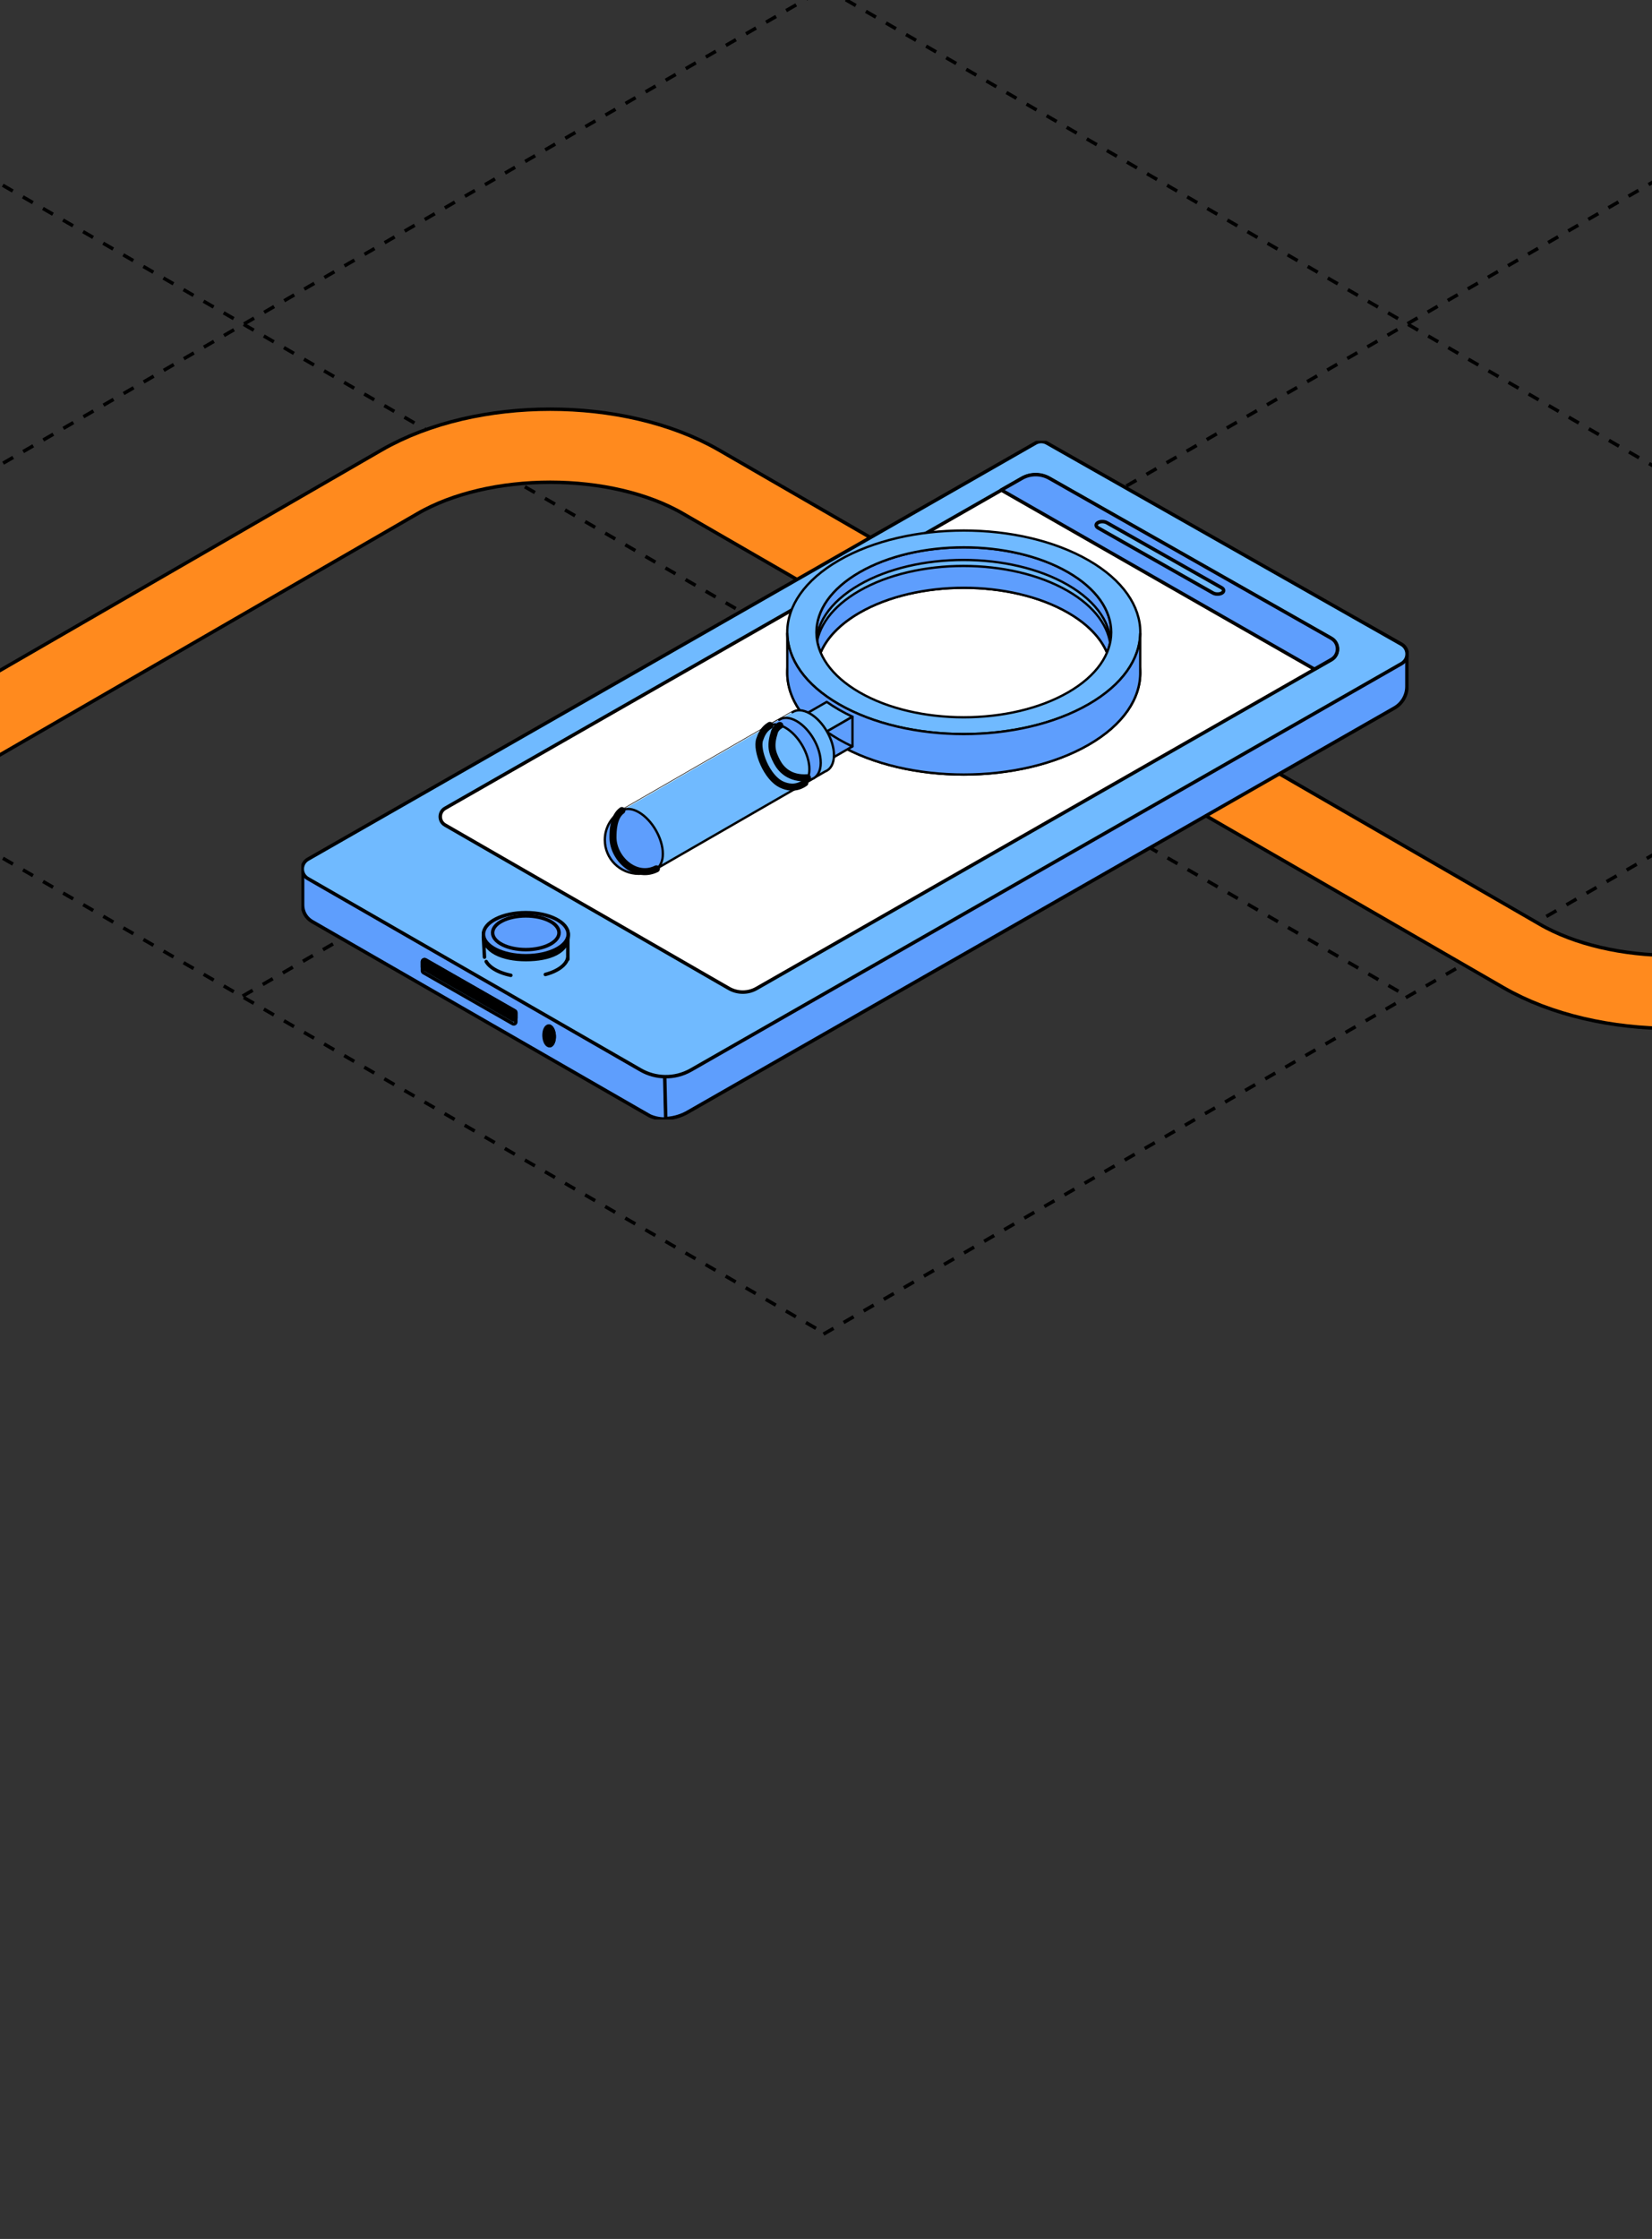 <?xml version="1.0" encoding="UTF-8"?> <svg xmlns="http://www.w3.org/2000/svg" width="285" height="386" viewBox="0 0 285 386" fill="none"><rect x="0" y="0" width="285" height="386" fill="#333333" stroke="none"/><g clip-path="url(#clip0_3321_6436)"><path d="M-158.818 55.91L142.49 230.004" stroke="black" stroke-width="0.6" stroke-linejoin="round" stroke-dasharray="2 2"></path><path d="M-58.422 -2.053L242.699 171.724" stroke="black" stroke-width="0.6" stroke-linejoin="round" stroke-dasharray="2 2"></path><path d="M41.973 -60.016L343.327 113.863" stroke="black" stroke-width="0.6" stroke-linejoin="round" stroke-dasharray="2 2"></path><path d="M142.394 -117.995L443.533 56.002" stroke="black" stroke-width="0.6" stroke-linejoin="round" stroke-dasharray="2 2"></path><path d="M142.07 230.004L443.569 55.906" stroke="black" stroke-width="0.6" stroke-linejoin="round" stroke-dasharray="2 2"></path><path d="M41.861 171.724L343.159 -2.065" stroke="black" stroke-width="0.6" stroke-linejoin="round" stroke-dasharray="2 2"></path><path d="M-58.348 113.863L242.75 -60.037" stroke="black" stroke-width="0.6" stroke-linejoin="round" stroke-dasharray="2 2"></path><path d="M-158.973 56.002L142.357 -118" stroke="black" stroke-width="0.6" stroke-linejoin="round" stroke-dasharray="2 2"></path><path d="M-1082.36 747.76L68.946 83.055C83.295 74.771 106.558 74.771 120.907 83.055L262.491 164.798C276.84 173.083 300.104 173.083 314.453 164.798L594.188 3.293C608.537 -4.991 608.537 -18.423 594.188 -26.707L322.961 -183.3C308.612 -191.584 308.613 -205.016 322.961 -213.3L510.777 -321.736C525.126 -330.02 548.39 -330.02 562.739 -321.736L717.457 -232.409C731.806 -224.125 755.07 -224.125 769.419 -232.409L1216.74 -490.673" stroke="black" stroke-width="13.2"></path><path d="M-883.173 632.76L68.944 83.055C83.292 74.771 106.556 74.771 120.905 83.055L262.489 164.798C276.838 173.083 300.102 173.083 314.45 164.798L594.186 3.293C608.535 -4.991 608.535 -18.423 594.186 -26.707L322.959 -183.3C308.61 -191.584 308.61 -205.016 322.959 -213.3L510.775 -321.736C525.124 -330.02 548.388 -330.02 562.736 -321.736L717.455 -232.409C731.804 -224.125 755.068 -224.125 769.416 -232.409L1216.74 -490.673" stroke="#FF8A1E" stroke-width="12"></path><g clip-path="url(#clip1_3321_6436)"><path d="M114.901 192.925C114.033 192.946 113.075 192.815 112.112 192.386L110.889 191.684C110.889 191.684 110.889 191.684 110.884 191.684L110.381 191.396L53.849 158.876C52.828 158.289 52.203 157.21 52.203 156.041V149.843C52.219 149.215 52.547 148.591 53.177 148.23L59.105 144.84L114.525 176.521L114.737 185.716L114.907 192.931L114.901 192.925Z" fill="#5E9EFD" stroke="black" stroke-width="0.6" stroke-miterlimit="10" stroke-linecap="round" stroke-linejoin="round"></path><path d="M242.719 112.414V118.356C242.719 119.885 241.899 121.295 240.56 122.06L118.636 191.742L118.361 191.899C118.361 191.899 118.345 191.909 118.334 191.909C117.768 192.208 116.455 192.789 114.846 192.837L114.677 185.622L114.465 176.427L235.695 107.631L241.761 111.073C242.301 111.382 242.619 111.88 242.714 112.414H242.719Z" fill="#5E9EFD" stroke="black" stroke-width="0.6" stroke-miterlimit="10" stroke-linecap="round" stroke-linejoin="round"></path><path d="M75.266 146.63L129.135 177.61L233.877 117.741L179.648 86.977L75.266 146.63Z" fill="white" stroke="black" stroke-width="0.6" stroke-miterlimit="10" stroke-linecap="round" stroke-linejoin="round"></path><path d="M75.266 146.63L129.135 177.61L233.877 117.741L179.648 86.977L75.266 146.63Z" fill="white" stroke="black" stroke-width="0.6" stroke-miterlimit="10" stroke-linecap="round" stroke-linejoin="round"></path><path d="M72.883 165.792V167.379C72.883 167.505 72.952 167.62 73.063 167.683L88.456 176.48C88.694 176.616 88.99 176.443 88.99 176.176V174.588C88.99 174.463 88.921 174.347 88.81 174.285L73.418 165.488C73.18 165.352 72.883 165.519 72.883 165.792Z" fill="#70BAFF" stroke="black" stroke-width="0.6" stroke-miterlimit="10" stroke-linecap="round" stroke-linejoin="round"></path><path d="M72.883 165.792V166.693C72.883 166.819 72.952 166.934 73.063 166.997L88.456 175.793C88.694 175.93 88.99 175.757 88.99 175.489V174.588C88.99 174.463 88.921 174.347 88.81 174.285L73.418 165.488C73.18 165.352 72.883 165.519 72.883 165.792Z" fill="black" stroke="black" stroke-width="0.6" stroke-miterlimit="10" stroke-linecap="round" stroke-linejoin="round"></path><path d="M93.855 178.632C93.903 179.565 94.331 180.303 94.818 180.277C94.877 180.277 94.93 180.261 94.988 180.235C95.385 180.062 95.654 179.365 95.612 178.543C95.57 177.752 95.258 177.102 94.866 176.934C94.797 176.903 94.723 176.893 94.649 176.893C94.167 176.914 93.813 177.689 93.855 178.627V178.632Z" fill="#70BAFF" stroke="black" stroke-width="0.6" stroke-miterlimit="10" stroke-linecap="round" stroke-linejoin="round"></path><path d="M94.235 178.634C94.272 179.425 94.59 180.074 94.981 180.242C95.378 180.069 95.648 179.372 95.606 178.55C95.563 177.759 95.251 177.109 94.859 176.941C94.462 177.114 94.192 177.811 94.235 178.634Z" fill="black" stroke="black" stroke-width="0.6" stroke-miterlimit="10" stroke-linecap="round" stroke-linejoin="round"></path><path d="M242.72 113.079C242.63 113.614 242.313 114.112 241.773 114.42L119.203 184.469C117.805 185.265 116.244 185.653 114.688 185.617C113.243 185.59 111.803 185.203 110.511 184.459L53.117 151.472C52.492 151.111 52.164 150.493 52.148 149.864V149.743C52.17 149.115 52.492 148.491 53.122 148.13L59.051 144.74L82.05 131.595L143.583 96.429L178.661 76.379C179.265 76.038 180.006 76.033 180.604 76.379L235.696 107.625L241.762 111.067C242.302 111.377 242.62 111.874 242.715 112.409C242.757 112.629 242.757 112.854 242.715 113.074L242.72 113.079Z" fill="#70BAFF" stroke="black" stroke-width="0.6" stroke-miterlimit="10" stroke-linecap="round" stroke-linejoin="round"></path><path d="M83.407 161.128C83.259 163.979 86.678 165.435 90.717 165.435C94.756 165.435 98.201 164.157 98.027 161.05C97.91 159.001 94.756 158.006 90.717 158.006C86.678 158.006 83.513 159.08 83.407 161.128Z" fill="black" stroke="black" stroke-width="0.6" stroke-miterlimit="10" stroke-linecap="round" stroke-linejoin="round"></path><path d="M83.406 161.054C83.406 163.103 86.677 164.769 90.716 164.769C94.755 164.769 98.026 163.108 98.026 161.054C98.026 159.006 94.755 157.34 90.716 157.34C86.677 157.34 83.406 159.001 83.406 161.054Z" fill="#5E9EFD" stroke="black" stroke-width="0.6" stroke-miterlimit="10" stroke-linecap="round" stroke-linejoin="round"></path><path d="M84.988 160.808C84.988 162.417 87.55 163.716 90.716 163.716C93.881 163.716 96.443 162.411 96.443 160.808C96.443 159.2 93.881 157.9 90.716 157.9C87.55 157.9 84.988 159.205 84.988 160.808Z" fill="#5E9EFD" stroke="black" stroke-width="0.6" stroke-miterlimit="10" stroke-linecap="round" stroke-linejoin="round"></path><path d="M229.656 113.751L226.75 115.411L217.111 120.923L195.498 133.277L172.028 146.684L162.612 152.07L145.467 161.873L130.514 170.413C129.047 171.251 127.242 171.246 125.776 170.413L123.855 169.313L104.476 158.153L95.055 152.752L86.704 147.946L76.793 142.241C75.671 141.597 75.676 139.989 76.793 139.35L95.049 128.918L104.471 123.532L123.849 112.462L145.462 100.108L162.606 90.3L172.023 84.919L172.722 84.521L176.289 82.488C177.75 81.655 179.55 81.655 181.016 82.488L195.493 90.698L217.105 102.963L229.645 110.073C231.079 110.89 231.085 112.938 229.65 113.756L229.656 113.751Z" fill="white" stroke="black" stroke-width="0.6" stroke-miterlimit="10" stroke-linecap="round" stroke-linejoin="round"></path><path d="M229.671 113.71L226.765 115.37L172.742 84.48L176.31 82.447C177.771 81.614 179.57 81.614 181.037 82.447L195.514 90.657L217.126 102.922L229.666 110.032C231.1 110.849 231.105 112.897 229.671 113.715V113.71Z" fill="#5E9EFD" stroke="black" stroke-width="0.6" stroke-miterlimit="10" stroke-linecap="round" stroke-linejoin="round"></path><path d="M209.771 102.402C209.586 102.376 209.411 102.318 209.263 102.234L189.461 91.017C189.016 90.765 188.99 90.362 189.403 90.111C189.815 89.859 190.509 89.864 190.948 90.111L210.75 101.328C211.195 101.579 211.221 101.983 210.808 102.234C210.533 102.402 210.136 102.454 209.766 102.396L209.771 102.402Z" fill="#70BAFF" stroke="black" stroke-width="0.6" stroke-miterlimit="10" stroke-linecap="round" stroke-linejoin="round"></path><path d="M97.961 161.662V165.386" stroke="black" stroke-width="0.6" stroke-miterlimit="10" stroke-linecap="round" stroke-linejoin="round" stroke-dasharray="5 6"></path><path d="M83.394 161.502L83.581 165.013" stroke="black" stroke-width="0.6" stroke-miterlimit="10" stroke-linecap="round" stroke-linejoin="round" stroke-dasharray="5 6"></path><path d="M97.95 165.174C97.505 166.997 94.469 168.406 90.79 168.406C86.85 168.406 83.647 166.79 83.574 164.781" stroke="black" stroke-width="0.6" stroke-miterlimit="10" stroke-linecap="round" stroke-linejoin="round" stroke-dasharray="5 6"></path><path d="M144.737 103.584C132.843 110.435 132.843 121.547 144.737 128.398C156.631 135.249 175.91 135.249 187.804 128.398C199.698 121.547 199.698 110.439 187.804 103.584C175.91 96.733 156.627 96.733 144.733 103.584H144.737ZM184.254 126.35C174.322 132.072 158.222 132.072 148.294 126.35C138.362 120.629 138.362 111.353 148.294 105.631C158.226 99.91 174.326 99.91 184.258 105.631C194.19 111.353 194.19 120.629 184.258 126.35H184.254Z" fill="#ADA0A6" stroke="black" stroke-width="0.4" stroke-miterlimit="10" stroke-linejoin="round"></path><path d="M184.255 98.649C174.323 92.927 158.224 92.927 148.292 98.649C141.773 102.406 139.533 107.691 141.573 112.498C142.641 109.98 144.881 107.593 148.292 105.628C158.224 99.906 174.323 99.906 184.255 105.628C187.669 107.593 189.906 109.98 190.974 112.498C193.011 107.691 190.774 102.402 184.255 98.649Z" fill="#5E9EFD" stroke="black" stroke-width="0.4" stroke-miterlimit="10" stroke-linejoin="round"></path><path d="M148.236 101.864C158.164 96.142 174.264 96.142 184.192 101.864C188.927 104.593 191.401 108.128 191.62 111.704C191.858 107.785 189.387 103.821 184.192 100.828C174.264 95.107 158.164 95.107 148.236 100.828C143.042 103.821 140.571 107.785 140.809 111.704C141.027 108.128 143.498 104.593 148.236 101.864Z" fill="#70BAFF" stroke="black" stroke-width="0.4" stroke-miterlimit="10" stroke-linejoin="round"></path><path d="M144.737 96.601C132.843 103.452 132.843 114.565 144.737 121.416C156.631 128.267 175.91 128.267 187.804 121.416C199.698 114.565 199.698 103.456 187.804 96.601C175.91 89.75 156.627 89.75 144.733 96.601H144.737ZM184.254 119.368C174.322 125.09 158.222 125.09 148.294 119.368C138.362 113.646 138.362 104.371 148.294 98.649C158.226 92.927 174.326 92.927 184.258 98.649C194.19 104.371 194.19 113.646 184.258 119.368H184.254Z" fill="#70BAFF" stroke="black" stroke-width="0.4" stroke-miterlimit="10" stroke-linejoin="round"></path><path d="M187.802 121.416C175.909 128.267 156.625 128.267 144.735 121.416C138.866 118.035 135.897 113.616 135.822 109.182V115.814C135.746 120.362 138.711 124.924 144.735 128.395C156.629 135.246 175.909 135.246 187.802 128.395C193.826 124.924 196.791 120.362 196.712 115.814V109.212C196.626 113.635 193.657 118.039 187.802 121.416Z" fill="#5E9EFD" stroke="black" stroke-width="0.4" stroke-miterlimit="10" stroke-linejoin="round"></path><path d="M144.735 122.35C143.984 121.917 143.283 121.469 142.627 121.006L137.504 123.957L141.944 126.513L147.066 123.562C146.263 123.185 145.482 122.779 144.735 122.35Z" fill="#70BAFF" stroke="black" stroke-width="0.4" stroke-miterlimit="10" stroke-linejoin="round"></path><path d="M141.945 131.63L147.068 128.678V123.562L141.945 126.514V131.63Z" fill="#5E9EFD" stroke="black" stroke-width="0.4" stroke-miterlimit="10" stroke-linejoin="round"></path><path d="M147.041 128.685C146.238 128.308 145.457 127.902 144.71 127.473C143.96 127.04 143.258 126.592 142.602 126.129" stroke="black" stroke-width="0.4" stroke-miterlimit="10" stroke-linecap="round" stroke-linejoin="round"></path><path d="M143.875 130.183C143.875 127.544 142.02 124.333 139.726 123.011C138.534 122.327 137.463 122.289 136.708 122.782C136.708 122.778 107.18 139.789 107.18 139.789L112.823 150.017L142.348 133.006C143.276 132.663 143.872 131.674 143.872 130.183H143.875Z" fill="#70BAFF" stroke="black" stroke-width="0.4" stroke-miterlimit="10" stroke-linejoin="round"></path><path d="M141.59 131.493C141.59 128.855 139.734 125.643 137.44 124.322C136.249 123.637 135.177 123.599 134.423 124.092C134.423 124.089 132.465 125.214 132.465 125.214C133.223 124.725 134.291 124.759 135.483 125.444C137.772 126.765 139.632 129.972 139.632 132.615C139.632 133.804 139.251 134.67 138.625 135.148L140.07 134.316C140.998 133.974 141.594 132.984 141.594 131.493H141.59Z" fill="#5E9EFD" stroke="black" stroke-width="0.4" stroke-miterlimit="10" stroke-linejoin="round"></path><path d="M113.412 149.682C113.997 149.196 114.351 148.346 114.351 147.197C114.351 144.559 112.495 141.348 110.202 140.026C109.116 139.398 108.131 139.319 107.388 139.68C105.573 140.674 104.344 142.594 104.344 144.803C104.344 148.03 106.965 150.646 110.198 150.646C111.428 150.646 112.563 150.266 113.506 149.622L113.408 149.678L113.412 149.682Z" fill="#5E9EFD" stroke="black" stroke-width="0.4" stroke-miterlimit="10" stroke-linejoin="round"></path><path d="M107.283 139.74C105.814 140.796 105.75 143.248 105.75 144.347C105.75 147.992 109.622 151.598 113.245 149.79" stroke="black" stroke-width="1.213" stroke-miterlimit="10" stroke-linecap="round" stroke-linejoin="round"></path><path d="M132.823 125.057C131.734 125.7 131.345 126.667 131.052 127.514C130.434 129.298 132.229 134.074 134.871 135.273C135.705 135.651 137.242 136.128 138.854 134.971" stroke="black" stroke-width="1.213" stroke-miterlimit="10" stroke-linecap="round" stroke-linejoin="round"></path><path d="M134.539 125.07C134.069 125.329 133.726 125.814 133.635 126.097C132.856 128.498 133.132 129.604 134.042 131.338C134.742 132.671 136.253 134.296 139.299 134.081" stroke="black" stroke-width="1.213" stroke-miterlimit="10" stroke-linecap="round" stroke-linejoin="round"></path></g></g><defs><clipPath id="clip0_3321_6436"><rect width="285" height="386" rx="24" fill="white"></rect></clipPath><clipPath id="clip1_3321_6436"><rect width="191" height="117" fill="white" transform="translate(52 76)"></rect></clipPath></defs></svg> 